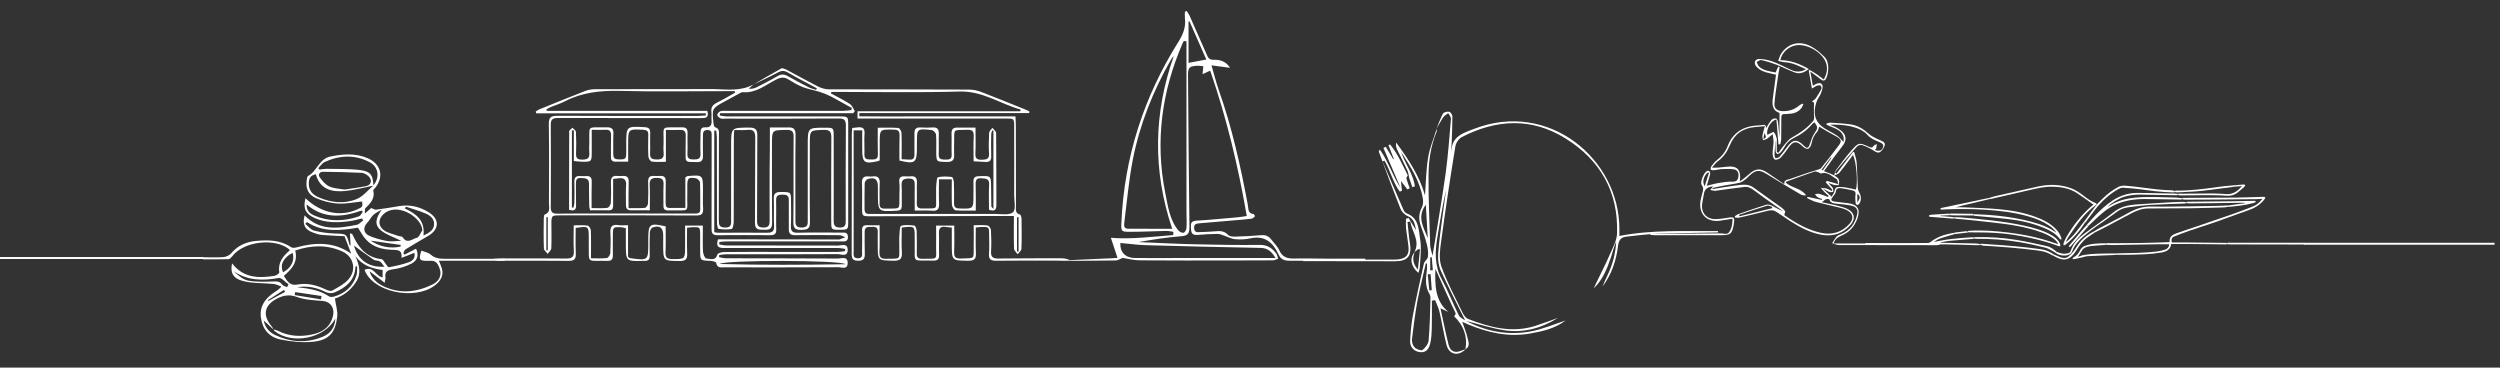 <svg xmlns="http://www.w3.org/2000/svg" xmlns:xlink="http://www.w3.org/1999/xlink" id="Layer_1" x="0px" y="0px" viewBox="0 0 1928.2 283.5" style="enable-background:new 0 0 1928.2 283.5;" xml:space="preserve">
<rect x="0" y="0" width="1928.2" height="283.5" fill="#333333" stroke="none"/>
<style type="text/css">
	.st0{fill:#FFFFFF;}
	.st1{fill:none;stroke:#FFFFFF;stroke-width:1.5;}
</style>
<path class="st0" d="M916.7,48.5V16.7c0.2-0.1,0.4-0.2,0.7-0.3c4.3,9.8,8.7,19.7,13,29.5C925.5,46.8,921.4,47.6,916.7,48.5z   M915.1,175.9c-0.1,1.3-1.2,3.3-2.2,3.6c-1.1,0.3-3.1-0.7-4-1.7c-7-8.5-8.1-19.1-10.2-29.3c-7.9-39.8-2.6-78.2,13.5-115.3  c0.2-0.6,0.6-1.1,1-1.6c0.6,0.1,1.2,0.2,1.9,0.3c0,43.7,0,87.3,0,131C915.1,167.2,915.4,171.6,915.1,175.9z M870.1,176.4  c-3.7,0-3.1-2.9-2.9-5.1c2-15.9,3.4-31.8,6.4-47.5c5.3-27.5,15.6-53.3,29.5-77.7c0.6-1,1.2-2,2.2-2.9  c-15.3,43.6-16.6,87.5-1.2,133.3C891.7,176.4,880.9,176.5,870.1,176.4z M883.3,189.1c29.6,0.8,59.3,1.6,88.9,2.1  c5.5,0.1,8.5,2.7,11.6,7.8c-24.6,0-48,0-71.5,0c-12.3,0-24.7,0.1-37,0c-7.4-0.1-11.6-4.6-11.2-11.6  C870.5,187.9,876.9,188.9,883.3,189.1z M1053,199.5c-9.7,0-19.5,0-29.2,0c-8.7,0-17.3-0.3-26-0.1c-5.2,0.1-8.8-1.3-11.1-6.3  c-1.4-3.1-4.1-5.6-6.2-8.4c-2-2.6-4.3-3.6-7.8-3.3c-6.6,0.6-13.3,0.9-20,1.1c-1.9,0.1-4.4-0.2-5.5-1.3c-2.9-3.2-6.3-3.2-10-2.8  c-3.8,0.4-7.6,0.4-11.5,0.6c-2.1,0.1-4.4,0.5-4.7-2.9c-0.3-3.4,1.8-3.7,4.3-3.9c8.6-0.7,17.3-1.4,25.9-2.2c4.6-0.4,9.3-0.7,13.9-1.3  c1-0.1,2-1,2.7-1.7c0.2-0.2-0.5-1.9-0.9-1.9c-4.7-0.4-3.9-4.4-4.5-7.2c-5.6-30-12.2-59.7-22.4-88.5c-2-5.8-3.5-11.7-5.6-19  c5.1,0.7,9.3,1.2,14.3,1.9c-3.1-5.1-7.9-6.3-12.4-6.2c-3.7,0.1-4.5-1.5-5.6-4.1c-4.3-9.9-8.7-19.8-13.1-29.7  c-0.6-1.3-1.5-2.5-2.3-3.8L913.9,9c0,1.7-0.2,3.5,0,5.2c0.8,6.6-1.3,12.1-4.8,17.7c-26.9,42.7-42,89.3-44.2,139.9  c-0.3,6.6-0.1,7,6.4,7c9.5,0,19-0.5,28.4-0.7c1.8,0,3.5,0.5,5.3,0.7c0,0.8-0.1,1.7-0.1,2.5c-16.4,1.3-32.8,3.4-48.1,2.1  c1.7,5.1,3.3,9.9,5.1,15.5c-3.6,0.2-6.6,0.5-9.5,0.5l-39.3,1.8c15.8,0,31.7-0.1,47.5-0.3c1.6,0,3.2-1.2,5.3-2  c3.8,0.6,8.6,1.9,13.4,1.9c23.7,0.2,47.3,0.1,71,0.1c10.5,0,21,0,31.5-0.1c1.3,0,2.7-0.8,4-1.3c-0.5-1.3-0.7-2.9-1.5-4  c-3.1-4.1-6.8-6.7-12.6-6.6c-16.8,0.2-33.7-0.1-50.5-0.5c-14.4-0.3-28.7-1.1-43.1-1.7c11-1.9,22-3.7,33.1-4.5  c5.2-0.4,6.2-2.4,6.2-7.1c-0.5-38.8-0.8-77.6-1.1-116.5c-0.1-6.6,0.9-7.6,7.6-7.9c1.4,0,2.8,0.2,4.2,0.4c-0.2,2.1-0.3,3.8-0.6,6.1  c2.3-1.1,3.8-1.8,5.9-2.7c12.7,36.7,21.6,73.8,28.2,112.1c-2.8,0.4-4.9,0.8-7.1,1c-10.6,0.9-21.2,2-31.9,2.6c-4.7,0.3-4.1,3-4,6.1  c0.1,3.5,1.1,5.2,5,4.9c5.1-0.5,10.3-0.7,15.5-0.8c1.8,0,3.7,0.9,5.5,1.5c2.7,0.9,5.3,2.4,8.1,2.6c3.8,0.3,7.8,0.2,11.4-0.6  c11.2-2.6,17.7,3,22,12.3c1.8,4,4.5,4.9,8.6,4.9c19.5,0,39.1,0,58.6,0C1053.3,200.6,1053.1,200,1053,199.5z"></path>
<path class="st0" d="M273,189.4c4.3,3.1,9.7,7.2,15.2,10.9c1.3,0.9,3.4,0.5,4.7,1.3c1.3,0.7,2.1,2.3,3.6,4.1  C283.9,206.5,276,200.1,273,189.4z M275.5,205.6c-0.2,2.3,0.1,4.8-0.6,6.9c-2.8,8.6-8.9,13.8-17.4,16.3c-1.2,0.3-2.8,0.4-3.7-0.2  c-7.5-5-16-6.1-24.6-7.1c7.8-1.2,15.1,0.2,22.1,3.8c1.8,0.9,4.6,1.1,6.4,0.4c9-3.8,16.1-9.3,16.5-20.3L275.5,205.6z M258.6,245.7  c-0.2,6.9-3.6,11.4-9.4,13.9c-12.5,5.3-25.1,4.5-37.2-1.3c-4.9-2.3-7.8-6.6-8.6-11.1c2.2,2,4.8,4.4,7.5,6.9  c-0.4-0.7-0.6-1.5-1.1-2.1c-7.7-8.8-6.1-16.8,4.4-22c4.7-2.3,9.1-3,14.7-1c6.2,2.3,13.3,2.6,20,3.1c5.9,0.4,9.3,5.4,8,11.2  c-2,9-8.1,13-16.3,14.7c-9,1.9-17.9,1.4-26.3-2.9c-1-0.5-2.1-0.7-3.2-1c0.2,0.4,0.3,1,0.6,1.2C225.2,266.1,250.5,261.1,258.6,245.7z   M219,223.6c0.3,0.5,0.6,1,0.9,1.5c-4.3,2.3-8.6,4.7-12.9,7c-0.1-0.2-0.3-0.4-0.4-0.6C210.7,228.8,214.8,226.2,219,223.6z   M210.6,217.1c-6.4,0.2-13,0.5-19.3-0.7c-4.1-0.8-7.8-4.2-11.2-7.3c10.9,7.5,22.6,7.5,34.9,5.3c2.1-0.4,5,3.2,7.5,4.9  c-0.4,0.7-0.7,1.5-1.1,2.2c-1.3-0.7-3.1-1-3.8-2C215.7,216.8,213.4,217,210.6,217.1z M225.7,195c1.8,6-1.1,11.7-7.4,15  C215.8,204.3,218.4,198.8,225.7,195z M248,228.3c-0.1,0.9-0.3,1.8-0.4,2.6c-6.8-1.1-13.5-2.2-20.3-3.3c0.1-0.8,0.2-1.6,0.4-2.3  C234.5,226.3,241.2,227.3,248,228.3z M227.7,193.2c12.6-4.2,24.6-4.6,36.4,0.8c8.6,3.9,11.1,14.1,4.7,21.4  c-3.2,3.7-8.1,6.2-12.5,8.7c-1.2,0.7-3.5-0.1-5-0.8c-7.1-3.4-14.4-5.3-22.2-3.8c-5.5,1.1-7.6-2.8-10.2-6.7  C224.7,207.8,230,202.5,227.7,193.2z M270.4,189.6c-0.4-0.4-0.8-0.7-0.9-1c-2.2-8.4-2.2-8.2-11.2-8.5c-5.4-0.2-10.9-0.9-16.2-2.3  c-2.5-0.7-4.5-3.4-6.7-5.2c0.5-0.4,0.9-0.8,1.4-1.3c12.3,8,25.6,6.6,39.3,4.3c2,3.1,3.8,6.7,6.5,9.5c5.6,5.9,13.2,7.5,21,7.6  c3.8,0.1,6.7,0.5,6.1,6.2c3.7-1.5,6.7-2.6,9.9-3.9c0.9,3.7-1.2,6.1-3.9,7.1c-5.1,1.9-10.4,3-15.8,4c-0.7,0.1-1.8-1.9-2.7-3  c-0.9-1.1-1.8-3.1-2.8-3.2c-11.1-1.2-17.4-8.1-21.8-17.5c-0.3-0.6-0.6-1.2-0.9-1.8c-0.1-0.2-0.6-0.2-1.8-0.7  C270.1,183.4,270.3,186.4,270.4,189.6z M275.4,153.4c-9.7,4.1-19.9,3-29.6-1.2c-4.9-2.1-8-5.5-7.6-11.5c0.2-3.7,1.6-5.5,5.4-6.3  c3.2,11.8,12.4,13.9,22.7,12.9c7.3-0.7,14.4-2.7,21.6-4.1C283.7,146.7,280.1,151.4,275.4,153.4z M276.7,166.9  c-11.4,3.9-22.8,4.2-34.1-0.6c-3.4-1.4-6.3-3.7-6.1-8.6c13.3,11.3,27.6,9.9,42.4,4.7c0.3,0.3,0.6,0.7,0.9,1  C278.9,164.6,278.1,166.4,276.7,166.9z M282.5,143.5c-5.5,1.2-11.1,1.8-16.8,2.7c-4-0.7-8.2-0.8-11.7-2.4c-2.9-1.3-5.3-4.2-7.3-6.9  c-1.6-2.2-0.3-4.4,2.5-4.4c9.9,0.1,19.9,0.3,29.8,0.8c1.8,0.1,3.8,1.3,5.2,2.6C287.3,138.7,286.4,142.7,282.5,143.5z M250.5,124.9  c11.7-5.3,23.5-5.8,35,0.4c6.5,3.6,7.5,11.9,2.5,17.6c-0.4-7.8-2.1-10.6-9.9-11.7c-8.6-1.1-17.5-0.8-26.3-1c-1.8,0-3.6,0.4-5.4,0.6  c-0.3-0.4-0.6-0.7-0.9-1.1C247.1,128.1,248.5,125.8,250.5,124.9z M309,188.9l0,1.3c-8.5,1.8-16.3-0.1-23.2-4.6  C293.2,186.7,301.1,187.8,309,188.9z M283.5,171.5c1.7-1.7,2.7-4.2,4.5-5.8c1.9-1.7,4.3-2.7,6.5-4c-4.8,6.6-5.9,11.6-0.8,15.9  c4.2,3.5,9.9,5.2,15.7,8.1c-3.7,0.1-7.4,0.8-10.8,0.2c-4.8-0.9-9.7-2.2-14.1-4.2C280,179.5,280,175,283.5,171.5z M297.5,163.8  c11-7.1,28.2,4.7,28.2,13.9c-1.4,2-2.4,5.3-4.2,5.7c-3.4,0.7-7.3,5.1-10.8-0.3c-0.6-0.9-2.7-0.8-4-1.3c-3.7-1.4-7.9-2.1-10.8-4.4  C290.8,173.4,292.1,167.4,297.5,163.8z M313,159.4c5,1.7,10.2,3.1,15.1,5.2c3.5,1.5,6.9,3.9,6.7,8.4c-0.2,4.7-3.9,6.5-8.2,8.7  c1.4-11.8-5.7-16.8-14.3-20.9C312.6,160.4,312.8,159.9,313,159.4z M338.5,201.1h50.8c0.1-0.5,0.1-1,0.2-1.5c-15.4,0-30.9,0-46.3,0  c-4.1,0-7.7-0.3-11.1-3.3c-1.8-1.6-4.6-2-7.1-3c-2.2,7-1.6,7.9,4.6,7.9c3.1,0,6.2-0.7,8.2,3c3.5,6.1,2.4,12.1-4.6,15.4  c-12.6,6.1-25.6,7.2-38.4,0.7c-4.5-2.3-8.1-5.8-9.8-11.1c3.7,2.8,7.4,5.6,11.7,8.9c0.3-2,0.7-3,0.6-3.8c-0.7-4.7,1.4-6,6-6.6  c4.8-0.6,9.8-2.2,14.1-4.4c4.9-2.5,5.7-7,3.5-11.5c-2.9,1.5-5.9,3-8.9,4.6c-0.3-0.4-0.6-0.7-0.9-1.1c0.6-1,0.8-2.5,1.7-3  c5.7-3.5,11.6-6.9,17.4-10.3c8.8-5.1,9-13,0.4-18.3c-7-4.4-14.7-6.1-23-4.7c-5.9,1-11.7,2-17.6,2.7c-1.2,0.1-2.5-0.8-3.6-1.3  c-1.4,1.2-2.8,2.4-5,4.3c0.2-2.3-0.1-3.6,0.4-4.1c4-3.8,7.6-7.6,6.1-13.8c-0.1-0.5,1-1.2,1.5-1.9c6.9-8.7,4.5-18.3-5.6-22.8  c-9.5-4.1-19-3.4-28.9-1.4c-8.9,1.8-10.4,11.5-17.4,15.1c-0.4,0.2-0.5,1.2-0.7,1.8c-1.5,7,0.5,12.5,7.1,15.3  c5.2,2.2,11.1,3.8,16.7,4.1c6.2,0.4,12.4-1,18.7-1.6c0.5,4,0.4,4.2-3.5,6c-13.4,6.1-28.2,2.9-40.2-8.5c-2,7.9,0,12.2,7.4,15.4  c8.6,3.7,17.6,3.5,26.5,2.3c3.3-0.4,6.6-1.4,9.8-2.1c0.3,0.5,0.5,1,0.8,1.5c-1.7,1.2-3.2,3.1-5,3.4c-14.3,2.9-28.5,4.8-40.2-7.3  c-1.7,7.1,0,10.8,6.3,13.2c2.3,0.9,4.8,1.7,7.2,1.9c5.9,0.5,11.9,0.7,17.3,1c1.8,4.8,3.5,9.2,5.2,13.5c-13-9.2-27.4-9-42.2-4.9  c-1.3,0.4-3.1,0.5-4.1-0.1c-8.3-5.7-17.6-5.7-27-4.9c-7.5,0.7-14.1,3.4-19.2,9.5c-1.4,1.6-3.9,2.8-6.1,3c-5.2,0.4-10.5,0.1-15.8,0.1  c0,0.5,0,1.1,0,1.6c6.6,0,13.2,0.1,19.8-0.1c1,0,2.1-1.4,2.9-2.3c8.6-11.5,33-14.4,44-5.2c0.1,0.1,0.1,0.3,0.2,0.8  c-5.1,4.3-9.2,9.3-8,16.9c0.1,0.7-2.2,2.3-3.5,2.6c-12.4,2-24.2,1.8-32.9-9.6c-1.5,6.9,0.5,11.6,8.3,13.6c7.5,2,15.7,1.5,23.6,2.3  c2.1,0.2,4.2,1.3,6.2,2c-2.2,2.5-4,3.4-5.6,4.5c-6.7,4.6-11.3,10.3-10.3,19.1c1.1,9.3,6.4,15.4,15,17.2c8.2,1.7,16.9,2.6,25.1,1.8  c12.3-1.2,17.4-6.9,18.8-19.3c0.5-4.5-1.1-9.1-1.8-14c6.4-2.1,12-6.2,16.1-12.5c4.5-6.7,2.8-13.3-0.3-20.2c5.5,7.1,12.9,9.7,21,10.6  v5.7c-5.3-0.6-6.9-9.1-13.9-5.8c0.4,1,0.6,1.7,1,2.4c9.2,16.8,42.4,21.2,55.6,7.5c3.5-3.6,4.4-7.7,2.5-12.4  C340,204.6,339.4,203.3,338.5,201.1z"></path>
<path class="st0" d="M421.4,193.1l1.1,0v-25.6l-1.1,0V193.1z M785.6,167.5l-1.2,0V194l1.2,0V167.5z M652,203.8  c-2.8-3.3-93.5-3.4-96.9-0.2C587.4,204.5,619.7,204.3,652,203.8z M593.8,98.3c4.9,0,9.5,0.1,14.1,0c4.2-0.2,5.7,1.2,5.7,5.8  c-0.3,21.7-0.1,43.3-0.1,65c0,3.5-0.3,6.4,4.9,6.4c5-0.1,4.6-2.8,4.6-6.1c0-19.2,0-38.3,0-57.5c0-13.4,0-13.4,13.3-13.4  c6.7,0,6.7,0,6.7,7c0,21.5,0.1,43,0,64.5c0,3.6,0.7,5.5,4.9,5.5c4.2,0,4.4-2.3,4.4-5.5c0-24.3-0.1-48.7,0.1-73  c0-4.4-1.2-5.7-5.7-5.6c-29,0.2-58,0.1-87,0.1c-1.3,0-2.8,0.3-4-0.2c-1.1-0.5-2.5-1.8-2.5-2.7c0-1,1.4-2.4,2.4-2.8  c1.5-0.5,3.3-0.3,5-0.3c30,0,60,0,90,0c2,0,4-0.4,6-0.6l0.4-1.6c-5.4-3-10.8-6.1-16.3-9c-2.8-1.4-5.7-2.6-8.7-3.5  c-4.2-1.3-8.6-2-12.7-3.6c-3.9-1.5-7.5-3.6-11-5.8c-3.4-2.2-6.2-1.8-9.7,0c-8.2,4.1-15.5,10.6-25.7,9.7c-1-0.1-2.2,0.8-3.2,1.3  c-3.5,1.9-7,3.8-10.5,5.7c-10.1,5.5-10.1,5.5-8.9,17c0.1,1.1,0.6,2.8,1.2,3c3.7,1.1,3,3.9,3,6.5c0,21.7,0,43.3-0.1,65  c0,3.6,0.2,5.9,4.9,5.9c5.1,0,4.6-2.9,4.6-6.2c0-19,0-38,0-57c0-14,0-13.8,14-13.9c4.8,0,6.3,1.5,6.2,6.3c-0.2,21.8,0,43.7-0.2,65.5  c0,3.8,1,5.3,5,5.3c4,0,4.7-1.8,4.7-5.2c-0.1-13.3,0-26.7,0-40C593.8,119.8,593.8,109.5,593.8,98.3z M438.9,161.8  c0-20.3,0-40.4,0.1-60.5c0-0.9,1.7-1.8,2.5-2.8c0.9,1.1,2.7,2.1,2.7,3.2c0.3,5.7,0.3,11.3,0.1,17c-0.1,3.2,1,4.3,4.3,4.4  c4.1,0.1,6.5-0.8,5.9-5.5c-0.2-2.1-0.1-4.3,0-6.5c0.4-15.1-2.7-12.6,13.4-12.9c3.8-0.1,5.5,1.2,5.2,5.2c-0.3,5.1,0,10.3-0.1,15.5  c0,2.6,0.8,3.9,3.7,4c5.8,0.2,6.3,0,6.3-5.8c0-1.8,0-3.7,0-5.5c0-14.4,0-14.3,14.3-13.5c3.3,0.2,4.3,1.5,4.2,4.6  c-0.2,5.2,0.1,10.3-0.1,15.5c-0.2,3.9,1.4,4.7,4.9,4.8c4.5,0.2,6.1-1.4,5.5-5.7c-0.2-2-0.1-4,0-6c0.4-15.6-3.3-12.7,14.1-13.1  c3.2-0.1,4.5,1.2,4.4,4.4c-0.2,5.3,0.2,10.7-0.1,16c-0.2,3.8,1.7,4.4,4.8,4.4c3.2,0,5.5-0.4,5.3-4.5c-0.3-5.3,0-10.7,0-16  c0-2.4,0.5-4.5,3.5-4.3c4.5,0.4,5.3-2.1,5-5.8c-0.2-2,0.2-4-0.1-6c-0.5-3.8,1.2-5.7,4.4-7.3c4.7-2.3,9.2-5,13.8-7.6l-0.2-1.2  c-1.9,0-3.9,0-5.8,0c-27.8,0-55.7,0.5-83.5-0.2c-14.6-0.3-28.5,1.2-41.6,8c-3.5,1.8-7.4,3-11.1,4.5c-1.1,0.5-2.1,1.1-3.2,1.7  l0.2,1.2h123.8c1.6,5.4-1.2,5.6-4.6,5.6c-36.8,0-73.6,0-110.5-0.1c-4.4,0-5.7,1.3-5.6,5.7c0.2,21,0.1,42,0,63c0,3.9,1.2,5.2,5.2,5.1  c12.2-0.2,24.3-0.1,36.5-0.1c22.8,0,45.7,0,68.5,0c2.5,0,5.2,0.4,5.1-3.5c-0.1-6.8,0.1-13.7-0.2-20.5c-0.1-1.2-1.9-3-3.2-3.2  c-5.7-1-6.6-0.1-6.6,5.8c0,1.8,0,3.7,0,5.5c-0.5,16.5,3.4,13-14.6,13.5c-2.8,0.1-3.9-1-3.8-3.8c0.1-5.3-0.2-10.7,0.1-16  c0.2-3.9-1.1-5.3-5.1-5.3c-3.9,0-5.8,0.9-5.6,5.3c0.3,6.4,0.1,12.8,0.1,19.7c-5.3,0-9.7-0.1-14.2,0c-3,0.1-4.2-1.1-4.2-4.1  c0.1-5-0.3-10,0.1-15c0.3-4.5-1.5-6.1-5.7-5.6c-1.3,0.2-2.5,0.3-4.3,0.5c0,6.7,0,13.2,0,19.7c0,2.2,0.1,4.5-3.2,4.5  c-4.8-0.1-9.6,0-14.5,0c-0.3-1.2-0.7-2-0.7-2.8c-0.1-5.8-0.3-11.7-0.2-17.5c0.1-4.5-2.9-4.4-6-4.6c-3.5-0.3-4.2,1.5-4.1,4.5  c0.1,5.3,0,10.7,0.1,16C444.5,161.5,443.4,163.2,438.9,161.8z M581.2,65.1c7.1-4.1,14.2-8.4,21.4-12.3c0.9-0.5,2.8,0.4,4.1,1  c8.1,4.3,16.1,8.8,24.2,12.9c2.6,1.3,5.6,2.2,8.5,2.2c36,0.1,72,0,108,0.2c3.2,0,6.6,0.7,9.6,1.9c11,4.2,22,8.7,32.9,13.1  c1.4,0.5,2.7,1.2,4,1.8l-0.1,1.3h-131c0,0.8,0,1.7,0,2.5c13.2,0.2,26.4,0.1,39.5,0.1c13.3,0,26.7,0,40,0h40.9  c0.1,2.6,0.3,4.7,0.3,6.8c0,20.7,0,41.3,0.1,62c0,2.7-0.9,5.8,3.1,6.9c0.7,0.2,1.2,2.3,1.2,3.5c0.1,7.7,0.2,15.3-0.1,23  c-0.1,1.4-1.9,2.7-2.9,4.1c-1-1.4-2.7-2.9-2.8-4.3c-0.3-8.1-0.1-16.3-0.1-25.2c-5.6,0-10.7,0-15.8,0c-31.7,0.1-63.3,0.1-95,0.2  c-6.2,0-6.3-0.1-6.3-6.4c0-6.3,0.2-12.7-0.1-19c-0.2-4.3,1.5-5.8,5.5-5.3c0.8,0.1,1.7,0.1,2.5,0c4.4-0.7,6,1.2,5.7,5.6  c-0.3,5,0,10-0.1,15c-0.1,2.9,0.8,4.3,3.9,4.2c13.4-0.3,11.1,1.7,11.4-10.9c0.1-3.2,0.3-6.4-0.1-9.5c-0.4-3.8,1.3-4.7,4.6-4.5  c1.3,0.1,2.7,0.1,4,0c3.6-0.4,5.2,1.1,5,4.8c-0.2,5.2,0.1,10.3-0.1,15.5c-0.1,3.1,0.7,4.6,4.1,4.5c13.1-0.3,10.5,1.7,10.8-10.3  c0.1-2.5-0.2-5,0.1-7.5c0.2-2.2,0.4-6.1,1.3-6.3c3.5-0.8,7.2-0.6,10.8-0.2c0.7,0.1,1.4,2.7,1.5,4.2c0.2,5.3,0.2,10.7,0.1,16  c0,3,1.2,4,4.2,4.1c10.8,0.3,10.8,0.4,10.8-10.3c0-3.5,0.1-7,0-10.5c-0.1-3,1.1-4,4.1-4.1c9.5-0.4,9.5-0.5,9.5,8.8  c0,4.8,0.1,9.7,0.2,14.5c0,0.4,0.6,0.7,1.6,2v-60.4l-1-0.2c-0.3,1.1-0.7,2.1-0.7,3.2c-0.1,5.5-0.2,11,0,16.5  c0.2,3.6-1.3,4.8-4.6,4.6c-2.8-0.2-5.6-0.3-9-0.5c0-6.7-0.2-13,0.1-19.3c0.1-3.6-0.8-5.1-4.7-5c-11.8,0.3-10.2-1.1-10.4,9.9  c0,3-0.2,6,0,9c0.4,4.6-1.6,6.1-6.1,5.9c-7.6-0.2-7.6,0-7.7-7.7c0-4.5,0.2-9-0.2-13.5c-0.1-1.3-2.1-3.3-3.4-3.4  c-11.3-1.2-11.3-1.1-11.3,10c0,1.3,0,2.7,0,4c0,11.3-1.6,12.5-13.5,9.5c0-6.3-0.1-12.8,0.1-19.3c0.1-3.2-0.9-4.4-4.2-4.5  c-11.1-0.3-11.1-0.5-11.1,10.5c0,4.5,0,8.9,0,13.1c-0.7,0.4-0.9,0.5-1,0.6c-11,2.5-12.5,1.4-12.5-9.5c0-4.6,0-9.2,0-14.2h-6.6  c0,1.7,0,3.3,0,4.9c0,29.5,0,59,0,88.5c0,2.4-0.7,5.3,3.3,5.3c4.1,0,3.1-3.1,3.2-5.4c0.1-5.3,0.1-10.7,0-16c-0.1-3,0.9-4.3,4-4.1  c2.9,0.2,5.9,0,9.5,0c0,7.4,0.2,14.1-0.1,20.9c-0.1,3.6,1.1,5.1,4.8,5c12.5-0.2,10.3,1.1,10.5-10.2c0.1-2.7-0.2-5.3,0.1-8  c0.2-2.5,0.2-6.8,1.3-7.2c3.2-1,6.9-0.6,10.3-0.2c0.7,0.1,1.6,2.6,1.7,4c0.2,5.8,0.2,11.7,0.1,17.5c-0.1,3.1,1.2,4.1,4.1,4.1  c13.3-0.1,10.6,1.1,10.8-10.3c0.1-5,0-9.9,0-15.3H736c0,6.9,0.2,13.6-0.1,20.4c-0.1,3.9,1.1,5.1,5.2,5c11.4-0.5,9.7,1,9.9-10  c0.1-5,0-9.9,0-15.7c3.9,0,7.4-0.3,10.7,0.2c1.1,0.2,2.6,2.3,2.6,3.6c0.3,5.3,0.4,10.7,0.1,16c-0.3,4.2,0.9,6,5.5,5.9  c16-0.2,32-0.2,48-0.2c2.4,0,4.8,0.2,7.2,1.4c-1.2,0.1-2.4,0.4-3.6,0.4c-17.7,0-35.3-0.1-53,0.1c-4.3,0.1-6.1-1.1-5.7-5.6  c0.4-4.6,0.1-9.3,0.1-14c0-6.6,0-6.6-6.6-6.4c-1,0-2,0.2-3.7,0.4c0,6.6-0.2,13.3,0.1,19.8c0.2,4.3-1.1,5.8-5.6,5.8  c-13-0.1-13,0.1-13-12.9v-12.7c-2-0.2-3.4-0.2-4.8-0.5c-4-0.6-5.3,1.2-5.1,5.1c0.2,5.5-0.1,11,0.1,16.5c0.1,3.2-1.1,4.5-4.4,4.4  c-17.3-0.5-14,2.8-14.4-13.9c0-1.3,0-2.7,0-4c0-8.8,0-8.8-10-7.6c0,6.3-0.3,12.7,0.1,19.1c0.3,5.1-1.4,6.6-6.4,6.5  c-12.2-0.3-12.2,0-12.2-12.1c0-3.3-0.1-6.7,0-10c0.2-3.1-1.1-4.2-4.1-4c-2.7,0.2-6-0.8-6,3.7c0,5.7-0.1,11.3,0.1,17  c0.1,3.7-0.9,5.4-5,5.4c-4,0-5.1-1.3-5.1-5.2c0.1-30.8,0.1-61.7,0.1-92.5c0-1.5,0.2-2.9,0.3-4.7c1.7-0.2,3.2-0.4,4.6-0.5  c3.4-0.3,5.2,0.8,4.9,4.8c-0.4,5.3,0.1,10.7-0.1,16c-0.2,4.1,2.4,4,5.2,4c2.8,0,5.3,0.2,5.2-3.9c-0.2-6.6-0.1-13.3-0.1-20.6  c5.7,0,10.8-0.2,15.9,0.2c0.9,0.1,2.4,2.5,2.4,3.8c0.3,6.6,0.1,13.2,0.1,20.3c2.4,0.1,4.2,0.2,5.9,0.3c3.1,0.3,4.1-1.3,4-4.2  c-0.1-5.3,0.1-10.7,0-16c-0.1-3.4,1.3-4.8,4.7-4.6c3.2,0.2,6.3,0.2,9.5,0c3.5-0.2,4.7,1.5,4.6,4.8c-0.2,5.3,0.1,10.7-0.1,16  c-0.1,4.1,2.5,3.9,5.3,4c2.8,0,4.9-0.2,4.7-3.9c-0.2-5.3,0.1-10.7-0.1-16c-0.1-3.4,1.1-4.9,4.6-4.8c4.5,0.1,8.9,0,13.9,0  c0,7.2,0.2,13.7-0.1,20.1c-0.2,4,1.6,4.8,5,4.7c3.4-0.1,5.8-0.4,5.5-4.8c-0.3-5.3-0.2-10.7,0.1-16c0.1-1.3,1.6-2.5,2.5-3.8  c1,1.3,2.9,2.7,2.9,4c0.2,18.5,0.1,37,0.2,55.5c0,4-1.5,5-5.7,3.7c0-6.4-0.3-12.9,0.1-19.3c0.3-5-2.7-4.7-6-5  c-3.7-0.3-4.5,1.5-4.4,4.8c0.2,6.5,0.1,12.9,0.1,20.1c-5.5,0-10.6,0.2-15.7-0.2c-1-0.1-2.6-2.7-2.7-4.1c-0.3-6.5-0.1-12.9-0.1-19.8  h-9.9c0,6.3-0.2,12.6,0.1,18.8c0.1,4-1.1,5.8-5.4,5.4c-4.1-0.3-8.3-0.1-13.4-0.1c0-6.7-0.1-13,0-19.2c0.1-3.4-0.3-5.6-4.7-5.5  c-4.1,0.1-5.7,1.2-5.4,5.5c0.3,5.1,0,10.3,0.1,15.5c0.1,2.8-1.1,3.7-3.8,3.8c-14.6,0.8-14.6,0.9-14.6-13.5c0-1.7,0-3.3,0-5  c0-5.8-2.5-7.7-8-5.8c-1,0.3-2.2,2.1-2.2,3.2c-0.2,6.7-0.1,13.3-0.1,20c0,4.2,3,3.6,5.7,3.6c31.7,0,63.3,0,95,0  c4.8,0,11,1.2,13.8-1.3c2.4-2.2,0.9-8.8,0.9-13.4c0.1-17.5,0-35,0-52.5c0-6.4,0-6.4-6.6-6.4c-36.2,0-72.3,0-108.5,0  c-1.8,0-3.6,0-5.7,0v-5.6h125.5l0.3-1.3c-15.7-4.4-29.3-14.4-47-13.9c-31.3,0.9-62.7,0.3-94,0.3c-1.6,0-3.3,0-4.9,0l-0.5,1.1  c4.9,2.7,10,5.1,14.7,8.2c1.7,1.1,2.6,3.6,3.8,5.5l-1.2,1.6H555.3l-0.2,1.8c1.9,0.2,3.7,0.7,5.6,0.7c28.8,0,57.7,0,86.5,0  c7,0,7,0,7,6.8c0,24.7,0,49.3,0,74c0,6.6,0,6.6-6.7,6.6c-6.4,0-6.4,0-6.4-6.9c0-21.3-0.1-42.7,0.1-64c0-4.4-0.9-6.2-5.7-6.1  c-10.9,0.3-10.9,0-10.9,10.7c0,20.2-0.2,40.3,0.1,60.5c0.1,5.3-2.2,5.8-6.5,5.9c-4.6,0.1-6.4-1-6.3-6.1c0.3-21.8,0-43.7,0.2-65.5  c0.1-4.5-1.4-5.6-5.7-5.5c-11,0.2-11,0-11,11.1c0,20.2-0.1,40.3,0.1,60.5c0.1,4.8-2,5.6-6,5.4c-3.7-0.2-7.3,0.7-7.2-5.3  c0.2-21.8,0-43.7,0.2-65.5c0-4.7-1.2-6.8-6.1-6.2c-3.1,0.3-6.3,0.1-10.1,0.1c-0.1,2.1-0.3,3.8-0.3,5.6c0,21.7,0,43.3-0.1,65  c0,2-0.7,5.5-1.5,5.7c-3.3,0.6-6.9,0.4-10.3-0.1c-0.6-0.1-1.1-3.2-1.1-4.9c-0.1-21.8,0-43.7-0.1-65.5c0-1.8-0.3-3.6-0.5-5.4  l-1.5,0.1v78.2c0.6,0.1,1.5,0.5,2.5,0.5c12.8,0,25.7-0.1,38.5,0c3.9,0,5.3-1.3,5.1-5.2c-0.3-7,0.1-14-0.2-21c-0.2-4,1.4-5.2,5.2-5.2  c8.1,0,8.1-0.2,8.1,7.7c0,6.2,0.2,12.3-0.1,18.5c-0.2,4.3,1.5,5.3,5.5,5.2c11.2-0.3,22.3-0.1,33.5-0.1c2.2,0,4.9-0.5,5,3.2  c0.1,3.9-2.5,3.6-5.1,3.6c-29.5,0-59,0-88.5,0c-1.8,0-3.7,0.2-5.5,0.4l-0.2,1.9c1.8,0.3,3.7,0.8,5.5,0.8c28.7,0,57.3,0,86,0.1  c2.8,0,7.7-2.2,7.6,3.4c-0.1,5.7-5,3.2-7.7,3.2c-28.7,0.2-57.3,0.1-86,0.1c-1.8,0-3.6,0.4-5.4,0.6l-0.1,1.7c1.9,0.3,3.8,0.8,5.7,0.8  c28.7,0.1,57.3,0,86,0.2c2.7,0,7.6-2.1,7.5,3.6c-0.2,5.3-4.8,3-7.4,3.1c-29.3,0.2-58.7,0.1-88,0.1c-2.6,0-5.4,0.6-6-3.5  c-0.1-0.7-3-1.5-4.6-1.5c-7.8-0.3-7.8-0.2-7.8-8.1c0-3.8,0-7.7,0-11.5c0-6.6,0-6.6-6.8-6.3c-0.8,0-1.6,0.2-3.3,0.4  c0,6.6-0.2,13.2,0.1,19.8c0.2,4.3-1.1,5.8-5.6,5.8c-12.9-0.1-12.9,0.1-12.9-12.9c0-2.3,0-4.7,0-7c0-5.9-2.8-7.9-8.3-5.9  c-1,0.4-1.9,2.5-2,3.8c-0.2,6-0.2,12-0.1,18c0.1,2.8-1.1,4-3.8,3.9c-0.3,0-0.7,0-1,0c-13.6,0.4-13.6,0.4-13.6-13.1V176  c-1.3-0.3-2.3-0.6-3.2-0.7c-6.7-0.3-6.8-0.3-6.8,6.3c0,5.2-0.1,10.3,0,15.5c0,2.9-1.2,4.2-4.2,4.1c-16.6-0.4-14.1,2.8-14.4-13.6  c0-1.5,0-3,0-4.5c0-8.7-0.2-8.8-10.1-7.3c0,6.4-0.2,13.1,0.1,19.6c0.2,4.3-1.1,5.9-5.6,5.8c-18-0.2-36-0.1-54-0.1  c-1.2,0-2.4-0.2-3.6-1.5c2.4-0.1,4.8-0.3,7.2-0.3c16.2,0,32.3-0.1,48.5,0.1c4.5,0.1,6.3-1.3,6-6c-0.4-6.3-0.1-12.6-0.1-19.6  c3.9,0,7.4-0.3,10.7,0.2c1,0.1,2.5,2.4,2.5,3.7c0.3,7,0.1,13.9,0.1,21.5c4.3,0,8.3,0.3,12.2-0.2c1.1-0.1,2.6-2.4,2.7-3.7  c0.3-5.1,0.4-10.3,0.1-15.5c-0.3-4.6,0.9-7,6-6.2c2.2,0.4,4.6,0.1,7.6,0.1v24.4c0.9,0.6,1.2,0.9,1.5,1C500,201,500,201,500,187.3  c0-1.2,0-2.3,0-3.5c0-11.1,1.3-12,13.4-9.2c0,6.6,0.2,13.4-0.1,20.2c-0.1,3.7,1.1,4.9,4.8,5c10.3,0.1,10.3,0.3,10.3-10.2  c0-5.1,0-10.2,0-15.6h13.7c0,6.8-0.2,13.4,0.1,20c0.1,1.9,1.5,5.3,2.4,5.3c3,0.2,7.1,2.4,8.7-3c0.3-1,3.2-1.9,4.9-1.9  c14-0.2,28-0.1,42-0.1c15.3,0,30.7,0,46,0c1.9,0,3.7-0.4,5.6-0.6c0-0.6,0.1-1.1,0.1-1.7c-1.9-0.3-3.7-0.7-5.6-0.7  c-29.3,0-58.7-0.1-88,0c-4.5,0-6.2-1.5-4.5-6.7c4.4,0,9,0,13.6,0c26.2,0,52.3,0.1,78.5,0.1c0.5,0,1,0.1,1.5,0c1.5-0.5,3-1.2,4.6-1.7  c-1.5-0.6-3.1-1.6-4.6-1.6c-11.3-0.1-22.7-0.2-34,0c-3.7,0.1-5.1-1.3-5-4.9c0.1-7.3-0.1-14.7,0-22c0.1-3.7-1.7-4.4-4.9-4.4  c-3.2,0-5,0.7-4.9,4.4c0.2,7.5-0.1,15,0.1,22.5c0.1,3.2-1.1,4.4-4.4,4.4c-13.7-0.1-27.3-0.1-41,0c-4.1,0.1-4.5-2-4.5-5.3  c0.1-22.7,0.1-45.3,0.1-68c0-1.3,0-2.7,0-4c0.1-2.3-0.4-3.8-3.3-3.8c-2.7,0-3.4,1.3-3.4,3.7c0,5.3-0.2,10.7,0,16  c0.1,3.6-1.2,5.3-4.9,5c-1.7-0.1-3.3-0.1-5-0.1c-2.5,0-3.6-1.1-3.5-3.6c0.1-5.5-0.1-11,0.1-16.5c0.1-3.5-1.2-4.8-4.7-4.6  c-3.3,0.2-6.6,0-10.6,0v24.6c-4.1,0-7.5,0.3-10.9-0.2c-1.1-0.2-2.5-2.4-2.6-3.7c-0.3-5.7-0.2-11.3-0.1-17c0.1-2.8-1.1-3.6-3.8-3.8  c-11.7-0.6-11.7-0.6-11.7,10.9c0,4.3,0,8.6,0,13.7c-3.3,0-6.4-0.1-9.5,0c-2.8,0.1-3.9-1.1-3.8-3.9c0.1-5.3-0.1-10.7,0.1-16  c0.1-3.3-0.9-5-4.5-4.7c-3.1,0.2-6.3,0-10.4,0c0,5.8,0,11.2,0,16.6c0,8.2,0,8.2-8.1,8c-1.6,0-3.2-0.3-5.7-0.5v-23.7l-1.5,0v59.5  l1.2,0.2c0.2-1.3,0.7-2.5,0.7-3.8c0.1-5.3,0.2-10.7,0-16c-0.1-3.5,1.2-4.9,4.6-4.6c1.5,0.1,3,0.1,4.5,0c3.2-0.2,4.4,1.2,4.3,4.4  c-0.2,6.5-0.1,13-0.1,20.3c4.4,0,8.3,0.3,12.2-0.2c1-0.1,2.5-2.4,2.6-3.7c0.3-5.3,0.3-10.7,0.1-16c-0.1-3.6,1.2-5.3,5-4.9  c1.3,0.2,2.7,0.1,4,0c3.4-0.3,4.8,1.1,4.7,4.6c-0.2,6.5-0.1,13-0.1,20.2c4.5,0,8.6,0.2,12.7-0.2c0.9-0.1,2.3-2.2,2.3-3.4  c0.3-5.5,0.3-11,0.1-16.5c-0.1-3.4,1-5,4.6-4.7c1.5,0.1,3,0.1,4.5,0c3.6-0.3,4.6,1.4,4.5,4.7c-0.2,5.5,0,11-0.1,16.5  c0,2.6,0.9,3.6,3.5,3.5c3.6-0.1,7.3,0,11.7,0v-23.6c1.1-0.6,1.3-0.9,1.6-1c12-1,12-1,12,11c0,4.7-0.2,9.3,0.1,14  c0.2,4.1-1.1,5.4-5.3,5.4c-34.8-0.2-69.7-0.1-104.5-0.1c-7.2,0-7.2,0-7.2,7c0,6.2,0.2,12.3-0.1,18.5c-0.1,1.4-1.8,2.8-2.8,4.2  c-1-1.4-2.9-2.7-2.9-4.1c-0.3-7.7-0.2-15.3-0.1-23c0-1.1,0.2-3,0.7-3.2c4.7-1.7,3.3-5.6,3.3-8.8c0.1-20.3,0.2-40.7-0.1-61  c-0.1-5.1,1.5-6.4,6.5-6.4c36.2,0.2,72.3,0.1,108.5,0.1c2,0,4.1-0.3,6.1-0.4l0-1.6H413.6l-0.4-1.4c1-0.6,1.9-1.3,2.9-1.7  c11.9-4.8,23.7-9.7,35.7-14.3c2.4-0.9,5.2-1.2,7.8-1.2c30.3-0.1,60.7,0,91-0.1C560.9,69,571.5,70.5,581.2,65.1  c-1.3,1.1-2.5,2.2-3.7,3.3c2.4,0.3,4.4-0.2,6.1-1.1c5.3-2.7,10.7-5.4,15.9-8.5c3-1.8,5.4-1.6,8.3,0c5.2,3,10.5,5.8,15.9,8.5  c1.8,0.9,3.8,1.4,5.8,2c0.2-0.4,0.3-0.8,0.5-1.2c-7.4-4-14.9-7.8-22.2-12.1c-3-1.8-5.3-1.6-8.3,0.1  C593.5,59.4,587.3,62.2,581.2,65.1z"></path>
<path class="st0" d="M1103.1,208.5c0.7,0,1.3,0,2-0.1l-0.8-10l-1.2,0.1V208.5z M1103.4,211.4l-2.2,0.2c0.4,4.1,0.8,8.3,1.2,12.4  l1.9-0.2L1103.4,211.4z M1099.7,157.9c-7.2,9.7-1.5,17.7,1.5,25.8C1100.7,175.4,1100.3,167,1099.7,157.9z M1100.6,203.2l-0.9,0  c-2.1,9.5-4.6,19-6.4,28.5c-1.8,10-3.1,20-4.3,30.1c-0.2,2,0.7,4.8,2.1,6.2c1.4,1.4,5.1,2.7,6.1,1.9c2.2-1.8,4.5-4.8,4.7-7.5  c0.9-10.9,1.1-21.9,1.4-32.9c0-0.9-0.3-2-0.8-2.8c-3.3-5.5-2.9-11.5-2.1-17.5C1100.8,207.2,1100.6,205.2,1100.6,203.2z   M1325.2,179.3c-15.6,0.3-31.2,0.5-46.8,1c-7.9,0.3-15.9,1.3-23.8,2.2c-4,0.4-6,2.2-6.6,6.9c-1.4,11.4-4.9,22.3-12.1,31.7  c1.2-2.7,2.3-5.4,3.6-8.1c4.1-8.4,6.6-17.2,7-26.6c-1.7,3.9-2.7,8.1-4,12.1c-3,8.7-6.3,17.3-13.3,23.9c0.5-1,0.9-2,1.4-3  c3.7-7.8,7.7-15.4,11.1-23.3c2.3-5.2,5.3-10.6,5.5-16c1.1-32.1-12.9-56.7-39.9-73.4c-26.1-16.2-53.1-14.7-79.8-1  c-2.3,1.2-4.6,4.5-5,7.2c-4,24.5-7.7,49-11,73.5c-0.9,6.3-1.8,13.4,0.2,19.1c4.4,12.3,10.7,24,16.4,35.8c0.9,1.8,2.4,4,4.2,4.7  c16.8,6.5,33.9,11.1,52,5.3c5.8-1.9,11.5-4,17.3-6.1c-12.7,8-26.7,11.8-41.6,9.5c-10.1-1.6-19.9-4.8-29.8-7.3  c-6.3-12.7-12.9-25.4-18.8-38.3c-1.8-3.9-2.5-8.7-2.2-13c0.7-10.1,2.2-20.1,3.5-30.2c0.8-6.6,1.8-13.1,2.7-19.6  c-2.8,12-4.7,24.1-6.7,36.2c-1.9,11.3-2.5,22.2,3.3,32.9c4.9,9,8.6,18.7,13.2,27.9c0.9,1.7,3.3,2.7,5.1,4  c15.9,8.4,32.8,11.6,50.4,8.3c9.1-1.7,17.9-5.5,26.8-8.4c-8.1,6.2-17.8,8.4-27.6,10.1c-16.8,2.9-32.7-0.8-48.1-7.3  c-1.2-0.5-2.3-1-4-1.8c1.6,4.7,3.3,8.6,4.2,12.8c0.7,2.8,2,6.3-1.7,8.4c1.7-10.1-1.5-18.4-8.7-25.4c0.4-0.8,1.3-1.8,1.1-2.4  c-0.9-2.3-2.2-4.5-3.2-6.7c-4.1-9.2-8.2-18.3-12.4-27.5c-0.3,12.2-0.6,24.4,10,33.2c-1.8-0.8-3.6-1.7-6.1-2.8  c2.2,9.8,4,19.1,6.3,28.2c1.3,5,4.7,6.5,9.5,4.6c1.2-0.5,2.4-0.9,3.6-1.3c-5.5,5.8-12.8,4.3-14.7-3.2c-2.2-8.5-3.5-17.2-5.5-25.8  c-0.7-3-2.2-5.8-3.3-8.8l-2.5,0.4c0,7.4,0.1,14.8-0.1,22.2c-0.1,3.6-0.4,7.3-1.2,10.9c-1,3.9-3,7.2-7.9,6.6  c-4.4-0.5-7.7-3.7-7.6-8.4c0.3-6.8,0.9-13.6,2.2-20.3c2.5-13.2,5.4-26.3,8.4-39.5c0.4-1.9,2.8-3.4,3.1-5.2c0.4-3,0.1-6.3-0.7-9.3  c-1.2-4.8-2.8-9.6-4.6-14.2c-1.9-5.1-1.9-9.9,0.7-14.9c1-1.9,1.1-4.5,0.7-6.7c-2.2-13.5-9.6-24.6-16.7-35.9  c2.9,9.1,9.3,16.8,10.6,26.5l-2,0.7l-2.4-7.2c-0.4-1.8-0.6-3.8-1.3-5.5c-2.6-5.6-5.4-11-8.1-16.5c-0.7-1.5-1-3.3-0.7-5.3  c9.3,12.6,17.9,25.5,22.3,40.8c0.7-9.8,0.8-19.6,2.4-29.2c1.2-7.6,4.4-14.8,6.6-22.2c0,0.8,0.2,1.7-0.1,2.4  c-4.6,11.1-6.2,22.9-6.2,34.6c-0.1,17.7,0.8,35.5,1.3,53.2c0.1,2.2,1,4.4,1.8,7.8c3.6-22.2,7.2-42.8,10.1-63.5  c1.9-14,2.9-28.1,4.1-42.1c0.1-1.4-1.3-3-2.1-4.4c-1.3,1-2.9,1.8-3.8,3.1c-2,2.9-3.5,6-5.3,9c1.6-3.9,3-8,5-11.7  c0.6-1.1,3.2-1.8,4.8-1.5c1.1,0.2,2.5,2.3,2.5,3.5c0,6.6-0.3,13.3-0.5,19.9c-0.1,2.5-0.5,4.9-0.2,7.7c-0.2-12.2,9.3-14.8,17.7-18  c57.4-22.1,111.8,23.4,111.8,77.2c0,1.8,0,3.6,0,5.5c25.5-5,50.8-3.5,76.1-3.8V179.3z"></path>
<path class="st0" d="M1085.8,135.3c-0.4,0.8-1.3,1.7-1.1,2.3c0.7,2.6,1.7,5.1,2.6,7.6l-1.8,0.9c-1.6-2.1-3.2-4.2-5-6.5  c0.3,2.7,0.6,5.1,0.8,7.5l-1.7,0.7c-5.3-7.2-7.3-16.3-11.8-23.9l-1.5,0.6c5.4,12.5,10.8,25.1,16.3,37.6c0.4,1,1.4,2.1,2.4,2.5  c9.7,3.7,9.1,12.9,10.4,20.5c1.1,6.8,0,14-0.3,21c-0.1,1.4-0.7,2.8-1.1,4.4c-5.9-4.9-7-11.4-2.9-16.1c-1.7,4.5-1.7,8.8,2.5,13.5  l1.6-15.6l-1.4-0.1l-2.9,2.3c4.7-8.9-2.1-15.8-3.1-23.6l-2.2,0.3c0.6,5.4,0.9,10.8,1.8,16.1c1.7,10.1-1.5,14.2-11.5,14.2  c-23.6,0-47.2-0.1-70.8-0.1v-1c22.5-0.1,45-0.1,67.4-0.2c1.8,0,3.7,0.1,5.5-0.1c6.7-0.7,9.1-3.7,8.3-10.4c-0.5-4.6-1.4-9.2-1.9-13.8  c-0.2-2.4,0-4.8,0-7.1l2-0.7l5.8,9.5c-1-4.4-1.3-8.7-6.4-10.9c-2.4-1-4.8-3.5-5.7-5.9c-5.8-14.5-11.2-29.1-16.6-43.7  c-0.2-0.4,0.1-0.9,0.8-1.7c6.5,9.2,9.7,20,15.9,29.4c-4.4-10.2-8.8-20.5-13.2-30.7l1.8-0.9c1.9,3.2,3.9,6.4,5.8,9.6l0.5-0.1  c-1.4-3.6-2.8-7.1-4.2-10.7l1.2-0.6C1078,118.4,1081.6,127.1,1085.8,135.3z"></path>
<path class="st0" d="M1215.1,236.9c4.7-4.9,9.4-9.8,14.1-14.6C1224.5,227.1,1219.8,232,1215.1,236.9z"></path>
<path class="st0" d="M1361,102.1c-0.3,1.6-0.6,3.2-1,5.1C1364,105.9,1360.6,103.7,1361,102.1z M1405,130.9l0.8,0.6  c2.2-3.2,4.5-6.5,6.7-9.7l-0.4-0.3C1409.7,124.6,1407.3,127.7,1405,130.9z M1432.5,156.2c2.5-3.5,2.4-5,0-6.7V156.2z M1318.1,133.3  l-0.9-0.3c-3.3,2.9-4.5,7.5-2.4,10.6L1318.1,133.3z M1366.8,160.6l0.1-1c-1.3-0.4-2.8-1.3-3.8-1c-7.3,2.2-14.6,4.7-21.8,7.1l0.3,1.1  C1349.9,164.8,1358.4,162.7,1366.8,160.6z M1369.4,108.4l-0.1,0c-0.2,3.7-0.5,7.3-0.7,11c0,0.9,0.5,1.8,0.8,2.7c1-0.3,2.3-0.4,2.9-1  c2.2-2.5,4.3-5.3,6.3-8c4.2-5.7,7.4-6,12.4-1c2.8,2.8,3.7,2.5,5-1.3c1-2.9,1.9-5.9,3.6-8.3c2.4-3.5,2.7-4.4-0.2-8.2  c-0.5,0.4-1.1,0.8-1.6,1.3c-4,4.7-8.7,8.2-14.2,10.8c-3.3,1.6-5.7,4-7.4,7.2c-0.8,1.5-1.8,2.9-3,4.1c-0.6,0.6-1.9,1.2-2.5,1  c-0.6-0.2-1.2-1.6-1.2-2.4C1369.3,113.6,1369.4,111,1369.4,108.4z M1370.4,117.3l1.4,0.5c1.2-1.7,2.3-3.6,3.7-5.2  c2-2.3,3.9-5.1,6.5-6.5c6-3.3,11.4-7,15.9-12.2c1-1.1,1.4-1.9,1.3-3.5c-0.3-3.6-0.1-7.3-0.1-11.2l-1.6-1c1.2-0.9,2.3-1.4,2.9-2.3  c1.6-2.3,3.1-4.8,4.4-7.3c0.3-0.6-0.1-2.2-0.7-2.6c-0.6-0.4-1.9-0.2-2.8,0.1c-1.2,0.5-2.3,1.3-3.8,2.2c-0.9-4.9-1.7-9.2-2.4-13.6  l0.6-0.8c1.8,1.1,3.6,2,5.3,3.2c1.9,1.3,3.6,2.7,5.7,4.2c2.1-3.9,2.9-7.5,2.1-11.3c-1.8-8.6-14-16.4-23.4-15.1  c-5.9,0.9-11.3,5.8-12.2,11.5c7.8,0.1,14.7,2.6,22,6.9c-3.7,2.6-7,4-10.6,2.7c-5-1.8-9.7-4.3-14.7-6.2c-3.7-1.4-7.5-2.6-11.4-3.5  c-1-0.2-2.4,1-3.6,1.5c0.6,1.2,0.9,2.6,1.8,3.5c3.6,3.3,8.3,3.7,12.8,4.6c0.7-1.6,1.3-3,2-4.5l1.1,0.3c-0.5,3-1.1,5.9-1.5,8.9  c-0.9,6.4-2,12.8-2.5,19.3c-0.3,3.7,2.1,5.6,5.9,5.8c4.8,0.2,9.1-0.9,12.9-4.1c0.8-0.7,1.8-1.2,2.8-1.7l0.7,0.6  c-0.5,0.9-0.8,1.8-1.4,2.7c-2.8,3.8-6.8,4.6-11.2,4.7c-4.5,0.1-4.4,0.1-4.4,4.7c0,4.9,0,9.8-0.1,14.8c0,1.3-0.5,2.7-0.7,4l-1.4-0.1  c-0.5-6.4-1.1-12.7-1.6-19.1c-4.2,0.8-7.8,7-7.1,11.7c0.4-0.2,0.7-0.3,1.1-0.4c1.4-0.6,3.6-2,4-1.6c1.1,1.1,1.7,3,2.2,4.6  c0.3,0.9,0.1,2,0.1,3C1370.4,112.2,1370.4,114.7,1370.4,117.3z M1376.2,165.9c10.7,7.5,19,11.5,27.5,13.5c8.9,2.1,16.5,0.1,22.7-6.7  c3.6-4,2.9-8.1-1.9-10.6c-1.7-0.9-3.5-1.4-5.4-1.9c-6.1-1.5-12.3-2.8-18.4-4.4c-2.4-0.6-4.6-2-6.9-3l0.3-1c3.7,0.8,7.3,1.6,11,2.4  l0.2-0.8c-1.1-0.4-2.4-0.6-3.3-1.2c-0.9-0.6-1.5-1.6-2.2-2.4c1.1-0.1,2.2-0.6,3.2-0.3c2.4,0.6,4.6,1.6,6.9,2.4l0.5-0.8  c-1.1-1-2.3-1.9-3.3-3c-1-1-1.8-2.1-2.7-3.2c1.4,0.2,2.9,0.1,4.3,0.5c1.4,0.4,2.7,1.2,4,1.9l0.6-0.9c-1.7-1.9-3.4-3.8-5.1-5.7  l0.7-1.2c2.7,0.8,5.5,1.5,9,2.5c-0.6-1.7-0.6-3.5-1.4-3.9c-3.8-2-6.9-6-12-4.3c-0.4,0.1-1-0.5-1.5-0.7c-1.2-0.3-2.5-1.1-3.5-0.8  c-7.4,2.5-14.6,5.2-22,7.9c-0.1,0-0.1,0.2-0.2,0.6c4.5,4.3,11.8,4.2,15.7,9.8c-1.5,0.2-3,0.1-4.1-0.6c-8.7-5.1-17.4-10.2-26-15.6  c-5.7-3.6-8.7-3.6-13.6,1.1c-0.9,0.8-1.7,1.8-2.6,2.5c-1.5,1.1-3.1,2.4-4.8,2.9c-4.2,1-8.5,1.5-12.7,2.3c-2.8,0.5-5.6,1.2-8.4,1.8  l0.2,0.8c5.8-0.9,11.6-2,17.5-2.7c4.8-0.6,9.7-1.7,14.2,1.7c6.9,5.1,14,10,21,15c1.2,0.9,2.3,1.9,3.2,3.1  C1377,163.5,1376.4,164.5,1376.2,165.9z M1403.1,97.7c-0.4,1.1-0.7,3.1-1.7,4.2c-2.5,2.6-3.6,5.6-4.3,9.1c-0.3,1.5-1.5,3.5-2.7,3.8  c-1.1,0.3-3.1-0.9-4.2-2c-4.5-4.3-7.1-4.1-10.7,1c-1.9,2.7-3.8,5.4-6.1,7.8c-1,1-3.3,1.9-4.4,1.5c-1.1-0.5-1.8-2.8-1.8-4.3  c-0.1-3,0.6-6,0.7-9c0.1-1.8-0.4-3.7-0.7-6.3c-2,1.6-3.1,2.7-4.3,3.5c-0.9,0.6-2.1,0.8-3.1,1.1c-0.2-1.1-0.7-2.3-0.5-3.4  c0.4-2.3,1.1-4.6,1.9-7.4c-2.9,0.3-5.3,0.5-7.6,0.7c-9.4,0.8-15.9,5.4-19.5,14.2c-2,4.9-4.9,9.1-9.3,12.3c-1.7,1.2-2.9,3.2-4.4,4.8  c3.8,0.2,7.1-0.2,10.3-0.6c9.3-1.2,12.3,1.8,11.2,11.2c2.5-1.7,4.8-3.6,7.1-5.6c5.1-4.5,8.8-4.8,14.3-1c4.2,2.9,8.4,5.8,12.9,8.8  c-0.4-3.5,2.2-3.3,4.2-4c4.3-1.5,8.7-3,13-4.5c3-1,6.1-1.9,9.1-2.9c0.7-0.2,1.6-0.5,2-1c4.6-5.7,9.1-11.4,13.5-17.3  c2.7-3.5,2.3-4.8-1.6-7.1C1411.7,102.8,1407.1,100.1,1403.1,97.7z M1414.8,135.3c1.2,1,2.7,1.7,3.3,2.9c0.6,1.2,0.4,3,0.1,4.4  c-0.1,0.3-2.2,0.3-3.4,0.1c-1.5-0.3-3-1-4.4-1.6c1,1.6,2.3,2.6,3.2,3.9c0.5,0.7,0.3,2,0.3,3c-0.9,0.1-2,0.4-2.7,0.1  c-1.7-0.6-3.2-1.6-5.5-2.8c2.6,2.4,4.6,4.2,7,6.4c0.8-1.5,2-3,2.3-4.7c0.4-2,1.4-2.8,3.2-2.8c1.8,0,3.6,0.1,5.4,0.4  c2.6,0.4,5.2,1.1,7.8,1.6c1.7-5,0.4-21.5-2.2-26.7c-0.7,1-1.4,1.8-2,2.7c-2.9,3.7-5.6,7.6-8.6,11.2  C1417.7,134.3,1416.1,134.6,1414.8,135.3c0.3-1.2,0.2-2.7,0.9-3.6c4-5.3,7.9-10.7,12.2-15.6c5.7-6.4,5.9-6.3,13.8-2.8  c1.2,0.5,2.3,1,3.3-0.7c0.4-0.7,1.7-1,2.6-1.5c-0.2,1.2-0.3,2.4-0.6,3.6c-0.1,0.3-0.6,0.6-1,0.9c3.1,1.4,5.5,0.6,6.3-1.9  c0.7-2.3-0.3-3.1-3.4-4.4c-3-1.2-6.3-2.7-8.3-5c-6.2-7-18.8-8.5-29.3-8.1c1.7,0.7,3.3,1.2,4.6,1.9c1.5,0.8,3,1.7,4.3,2.8  c3.8,3.3,4.2,7.1,1.4,11c-2.2,3.1-4.6,6.1-6.9,9.1c-2.6,3.5-5.1,7.1-7.9,11C1409.9,133.1,1412.3,134.2,1414.8,135.3z M1414.2,187.8  h81.6l0.1,1c-0.7,0.1-1.4,0.3-2,0.3c-25.2,0-50.4,0-75.6-0.1c-1.7,0-3.4-0.9-5.2-1.4c1.1-1.7,2.1-3.6,3.4-5.1c0.9-1,2.4-1.5,3.7-2  c6.8-2.9,10.7-8.2,12.2-15.3c0.7-3.2-0.5-5.6-3.8-6.4c-3.7-0.9-7.5-1.2-11.3-1.6c-2.6-0.3-5.3-0.2-6.4-3.4c-0.1-0.3-1.8-0.5-2.6-0.1  c-1.2,0.5-2.1,1.5-3.1,2.3c3.9,0.8,8.3,1.7,12.7,2.8c2.6,0.7,5.3,1.4,7.6,2.7c5,2.8,5.7,7.4,1.9,11.8c-5.8,6.7-13.1,9.2-21.8,7.9  c-9.3-1.5-17.4-5.9-25.2-10.9c-3.4-2.2-6.7-4.4-10-6.7c-2.3-1.6-4.4-1.7-7.1-1c-7.1,1.9-14.4,3.5-21.6,5.2c-1.1,0.3-2.4,0-3.5,0  l-0.2-1c0.9-0.6,1.8-1.4,2.9-1.7c7.1-2.5,14.2-5,21.4-7.2c1.3-0.4,3.2,0.1,4.5,0.8c2.8,1.4,5.5,3.2,8.6,4.2c-1.5-1-3-2.1-4.5-3.1  c-5.9-4.2-12-8.4-17.8-12.8c-2.4-1.8-4.7-3.2-7.7-2.8c-6.9,0.8-13.7,1.8-20.6,2.7c-0.6,0.1-1.2,0.3-1.8,0.3  c-1.3-0.1-2.6-0.4-3.9-0.7l2.1-2.7c-3.6,0.2-6.6,1.7-7.1,6.2c-0.4,3.1-1.4,6.1-1.4,9.1c0,5.8,4.2,9.9,9.9,9.9  c3.9,0,7.7-0.7,11.6-1.3c2.8-0.4,3.7,0.3,3.3,3.1c-0.1,0.8-0.2,1.6-0.3,2.4c-1.3,7.3-2.5,8.2-9.9,8.2c-17,0-33.9,0-50.9,0  c-1.1,0-2.3-0.1-3.4-0.2l0-0.8c1.6,0,3.2,0,4.8,0c15.3-0.1,30.5-0.2,45.8-0.4c1.2,0,2.4,0.1,3.6,0c2.2-0.1,4.8,1.4,6.5-1  c2-3,2.6-6.4,2.5-10.3c-3.3,0.5-6.4,1-9.4,1.5c-10.4,1.5-16.9-5.1-15.2-15.5c0.3-1.6,0.8-3.1,1.1-4.7c0.6-2.4,1.8-4.6-0.2-7.3  c-1.5-2,1.6-9.5,3.9-10.7c0.5-0.3,1.7-0.4,1.9-0.1c0.5,0.6,0.9,1.7,0.7,2.4c-0.7,2.9-1.7,5.8-2.6,9c3.2-0.8,6.2-1.7,9.3-2.2  c3.4-0.6,7-1.1,10.4-1c2.9,0.1,4.3-1,4.7-3.7c0.5-2.9-0.7-5.4-3.4-5.8c-2.9-0.4-6-0.3-9-0.2c-2.2,0.1-4.4,0.7-6.5,0.9  c-0.8,0.1-2.3-0.2-2.4-0.5c-0.2-0.8,0-2,0.5-2.7c1.3-1.7,2.6-3.4,4.2-4.6c3.7-2.8,6.5-6.3,8.2-10.6c4.2-11,12.5-15.7,23.7-16.2  c0.8,0,1.6,0,2.4-0.2c2.4-0.5,4-0.1,3.5,2.5c1.3-2.1,2.6-4.5,4.3-6.5c0.7-0.9,2.6-1.4,3.7-1.1c0.7,0.2,1.3,2,1.4,3.2  c0.4,3.7,0.6,7.4,1.1,11.1V87.1c-5.3-1.6-5.8-6.1-5.2-11c0.8-6.1,1.7-12.2,2.5-18.5c-1.3-0.3-3-0.7-4.8-1.1  c-3.9-0.8-7.6-2.1-10.3-5.1c-2.3-2.5-1.4-5.9,2-5.9c3.6,0,7.3,0.8,10.7,2c5,1.8,9.6,4.5,14.5,6.6c3.4,1.5,6.9,1.6,11-0.7  c-5.6-2.6-10.5-5.1-16.3-5.4c-1.7-0.1-3.4-0.7-5.1-1c0.7-1.7,1-3.6,2-5.2c5.1-8.2,14-10.8,23-6.2c3.9,2,7.4,5.1,10.6,8.2  c4.4,4.2,3.2,13.2,1.3,16.8c-1,2-2.4,1.8-3.9,0.7c-2.6-1.9-5.1-3.8-8.2-6.1c0.7,4,1.3,7.3,1.9,10.9c1-0.5,1.9-1.1,2.9-1.5  c2.8-1.3,5.1,0,4.6,3.1c-0.4,2.4-1.3,4.9-2.6,6.9c-2.2,3.2-3.1,6.7-3.4,10.4c-0.5,6.3,2.5,10.8,7.6,14c3.1,2,6.5,3.5,9.6,5.6  c1.8,1.2,3.1,3,5,4.9c0-1.3,0.3-2.8-0.1-4.1c-1.2-4.1-4.7-5.7-8.3-7.2c-1.6-0.7-3.2-1.3-4.8-2l0.2-1c0.9-0.2,1.8-0.6,2.6-0.6  c5.2,0.3,10.4,0.6,15.6,1.3c5.4,0.7,9.9,3.4,14,7.1c2.4,2.2,5.6,3.6,8.7,5c1.9,0.9,4.3,1.6,3.9,3.8c-0.3,1.9-1.8,3.9-3.3,5.2  c-1.7,1.4-3.6,0.3-5.4-0.9c-2.7-1.7-5.7-3.2-8.8-4.2c-1.1-0.4-3.2,0.2-4,1.2c-5.8,6.5-11.4,13.1-17,19.8l1.2,1  c4.3-5.6,8.6-11.2,12.8-16.7l0.9,0.1c0.7,2.7,1.7,5.5,1.9,8.2c0.5,6.6,0.5,13.2,0.9,19.7c0.1,1.1,0.5,2.3,1.1,3.3  c1.6,2.5,1.7,6.1,0.1,8.5c-0.3,0.5-1.1,1.1-1.6,1.1c-0.5,0-1.2-0.8-1.3-1.4c-0.2-2.2-0.4-4.4-0.1-6.5c0.3-1.9-0.3-2.9-2.1-3.3  c-3.1-0.7-6.3-1.4-9.4-1.8c-1.9-0.2-3.4,0.3-3.7,2.8c-0.2,1.4-1.5,2.7-2.4,4c-1.6,2-1.4,3,1.1,3.5c3.5,0.6,7.2,0.8,10.7,1.3  c7.6,1,9.8,4.8,7.2,12c-2.2,6.1-6.2,10.5-12.2,13C1418,182.8,1415.5,183.9,1414.2,187.8z"></path>
<path class="st0" d="M1527.9,189c-1.4,0-2.7,0.2-4.1,0.1c-7.6-0.2-15.3-0.5-22.9-0.6c-3.4-0.1-6.8,0.1-10.3,0.1  c-17.1,0-34.3,0-51.4,0.1c-0.2,0-0.3,0-0.5,0v-1.3c9,0.1,18.1,0.2,27.1,0.2c7.1,0,14.2-0.1,21.2-0.2c0.7,0,1.6-0.4,2.2-0.9  c3.9-3.1,8.4-4.9,13.1-6c1.9-0.5,3.8-0.7,5.7-1.1c-0.3,0.4-0.5,0.9-0.8,1.3c-3.6,1-7.2,2-10.7,3.2c-1.8,0.6-3.4,1.7-4.9,2.7  c4.3-0.8,8.5-1.7,12.9-2.2c5.5-0.7,10.9-1,16.4-1.4c0.3,0,0.6,0.1,0.9,0.1l0.8,0.9c-0.4,0.1-0.8,0.3-1.3,0.3  c-5.7,0.5-11.4,0.9-17.1,1.4c-2.6,0.2-5.1,0.8-7.6,1.2c0.3,0.3,0.6,0.3,0.9,0.3c8.8,0.2,17.7,0.4,26.5,0.6c1,0,1.9,0.3,2.9,0.4  L1527.9,189z"></path>
<path class="st0" d="M1777.5,188.5c-0.5,0-0.9,0.1-1.4,0.1c-18.9,0-37.7-0.1-56.6-0.1c-0.5,0-0.9-0.1-1.4-0.2l-0.9-0.9  c0.5-0.1,1.1-0.2,1.6-0.2c19.2,0,38.5,0,57.7,0c0.3,0,0.6,0,0.9,0V188.5z"></path>
<path class="st0" d="M1717.2,187.4l0.9,0.9c-0.4,0.1-0.7,0.2-1.1,0.2c-9.1-0.1-18.2-0.2-27.3-0.3c-5,0-10,0-15.1,0  c-0.6,4.4-3.7,5.9-7.7,6.6c-8.2,1.4-16.4,1.5-24.6,1.7c-3.2,0.1-6.3,0-9.5,0l-1-1c0.2-0.1,0.5-0.1,0.7-0.1  c10.3-0.2,20.6-0.2,30.9-1.4c2.2-0.3,4.4-0.8,6.6-1.5c1.8-0.6,3-2.1,3.1-4.1c-3.1,0-6.2,0-9.2,0c-11.1,0.2-22.1,0.4-33.2,0.6  c-1.9,0-3.8-0.1-5.7-0.1l-1-1.1c0.3-0.1,0.6-0.2,1-0.2c8.8-0.1,17.5,0,26.3-0.2c6.9-0.1,13.9-0.4,20.8-0.6c0.4,0,0.8-0.1,1.3-0.1  c-0.5-4.3,2.4-5.8,5.6-6.9c4.3-1.6,8.7-2.9,13-4.4c10.6-3.6,21.1-7.2,31.7-10.9c4.7-1.6,9.3-3.5,14-5.3c2.9-1.1,5.1-3.1,7.2-5.8  c-1.6,0.1-3,0.2-4.4,0.2c-10.6,0.1-21.2,0.2-31.7,0.3c-7.9,0.1-15.7,0.1-23.6,0.1c-0.5,0-0.9-0.1-1.4-0.2l-1-1  c0.3-0.1,0.6-0.2,0.8-0.2c13.4-0.1,26.8-0.1,40.2-0.2c7.4-0.1,14.8-0.4,22.2-0.6c0.4,0,0.8,0.2,1.2,0.4c-0.2,0.4-0.2,0.9-0.5,1.3  c-3.1,4.1-7.1,6.7-11.9,8.4c-9,3.2-18,6.5-27,9.7c-6.3,2.2-12.7,4.1-19,6.3c-4,1.4-8,2.9-11.9,4.5c-1.9,0.8-2.4,2.2-1.8,4.6  c3.6,0,7.3,0,11,0c10,0.1,20,0.2,29.9,0.3C1716.3,187.2,1716.7,187.3,1717.2,187.4z"></path>
<path class="st0" d="M1534.3,153.6c-5.4,1.3-10.9,2.6-16.3,3.9c-3.1,0.7-6.3,1.4-9.4,2.4c1.9,0,3.8-0.1,5.7,0c9,0.4,18,0.6,27,1.4  c10,0.9,19.8,2.6,29.3,6.2c5.4,2,10.5,4.6,14.6,8.7c2.1,2.1,3.8,4.5,4.7,7.4c0.1,0.4-0.1,0.8-0.1,1.3c-0.4-0.2-0.9-0.3-1.1-0.6  c-3.1-4.1-7.4-6.5-12-8.4c-9.1-3.8-18.6-5.9-28.3-7c-8.4-1-16.7-1.6-25.1-2.4c-0.5,0-0.9-0.1-1.4-0.2l0.5-1.1  c4,0.2,8.1,0.3,12.1,0.6c8.9,0.7,17.8,1.9,26.5,3.8c7.8,1.8,15.6,3.9,22.5,8.2c0.9,0.5,1.7,1.2,2.6,1.7c-1.5-2.3-3.5-4.1-5.8-5.6  c-4.7-3.2-10-5.3-15.5-6.9c-11.4-3.3-23.1-4.6-34.9-5.3c-9.8-0.6-19.6-0.6-29.4-0.2c-1,0-2.1,0.2-3.1,0.2c-0.3,0-0.7-0.4-1-0.6  c0.3-0.2,0.6-0.6,0.9-0.7c11.1-2.4,22.1-4.7,33.2-7c1.7-0.3,3.3-0.7,5-1L1534.3,153.6z"></path>
<path class="st0" d="M1506.4,167.5c2,0.1,4,0,6,0.2c7,0.6,14.1,1.2,21.1,2c12.2,1.4,24.3,3.1,36.2,6.5c4.8,1.4,9.5,3.1,13.7,5.8  c2.5,1.7,4.7,3.6,5.6,6.6c0.1,0.4,0,1,0,1.4c-0.4-0.1-0.9,0-1.3-0.2c-6.9-2.6-14.1-4.6-21.3-6.2c-9.3-2-18.7-3.5-28.2-4  c-6.2-0.4-12.5-0.3-18.7-0.4c-0.4,0-0.9,0-1.3,0l-0.8-0.8c0.5-0.2,0.9-0.4,1.4-0.4c10.2-0.6,20.4,0.1,30.5,1.4  c8.8,1.1,17.6,2.7,26.1,5.1c3.5,1,7,2.2,10.5,3.3c0.4,0.1,0.9,0.3,1.6,0.5c-0.9-2-2.3-3.2-3.8-4.4c-3.4-2.5-7.3-4.1-11.3-5.4  c-8.8-3-17.9-4.7-27.1-5.9c-10.3-1.3-20.6-2.3-30.9-3.4c-1.7-0.2-3.4-0.2-5.1-0.4c-0.7-0.1-1.3-0.3-2-0.4L1506.4,167.5z"></path>
<path class="st0" d="M1682.6,152.8l1,1c-0.7,0-1.4,0.1-2.2,0.1c-9.2-0.1-18.5-0.3-27.7-0.4c-5.3,0-10.6,0.6-15.7,2  c-6.3,1.7-11.8,4.8-16.7,9c-3.7,3.1-7.1,6.6-10.7,9.9l-1.1-1.1c2.2-2.4,4.3-4.8,6.5-7.1c4.1-4.3,8.5-8.3,13.5-11.6  c5.6-3.7,11.8-5.7,18.5-5.8c6.2-0.1,12.5,0.2,18.7,0.3c3.7,0.1,7.4,0.1,11.1,0.2c0.5,0,1,0.1,1.5,0.2l0.8,0.9  c-0.5,0.1-1,0.2-1.5,0.2c-9.1-0.2-18.2-0.4-27.3-0.5c-4.5-0.1-9,0.4-13.3,1.8c-3.8,1.2-9.5,4.6-12.5,7.6c0.8-0.5,1.7-0.9,2.5-1.4  c5.9-3.5,12.4-5.1,19.2-5.7c10.4-0.9,20.8-0.2,31.2,0C1679.9,152.6,1681.3,152.7,1682.6,152.8z"></path>
<path class="st0" d="M1534.3,153.6l1-1.3c2-0.6,4.1-1.2,6.1-1.6c10-2.3,20.1-4.6,30.2-6.8c8.5-1.9,17-1.8,25.3,1.1  c3.7,1.3,6.9,3.4,9.9,5.8c3,2.3,5.9,4.5,9.5,5.8c0.8,0.3,0.7,0.8,0.6,1.4l0.1,0c-0.3,0.1-0.6,0.2-0.8,0.4c-4.2,3-7.9,6.7-11.1,10.7  c-3.5,4.4-6.6,9.1-9.8,13.7c-0.7,1.1-1.2,2.3-1.8,3.4l0.3,0.2c0.6-0.5,1.3-1.1,1.9-1.6c1.6-1.6,3.4-3.2,4.8-5  c2.4-2.9,4.5-5.9,6.8-8.8l0.8,0.8c-1.2,1.8-2.4,3.6-3.7,5.3c-3.2,4.2-6.8,8-10.9,11.3c-0.2,0.2-0.4,0.4-0.6,0.5  c-0.4,0.2-0.8,0.2-1.2,0.3c-0.1-0.4-0.3-0.9-0.2-1.3c0.6-1.6,1.2-3.3,2.1-4.8c4.9-8.6,11-16.4,18.4-23.1c0.9-0.8,1.9-1.6,2.6-2.2  c-4.1-2.9-8.1-5.8-12.3-8.6c-5.9-4-12.7-5.1-19.7-5.2c-5.6-0.1-11,1.2-16.4,2.4c-10.2,2.3-20.4,4.7-30.5,7  C1535.2,153.5,1534.8,153.5,1534.3,153.6z"></path>
<path class="st0" d="M1680.3,150.5l-0.8-0.9c0.3-0.1,0.7-0.2,1-0.2c8.7-0.1,17.5-0.2,26.2-0.2c3.6,0,7.2,0.3,10.8,0.5  c5,0.2,8.5-2.5,11.7-6.1c-2.2,0.1-4.5,0.2-6.7,0.5c-8.1,1-16.2,2.3-24.3,3.1c-6.4,0.7-12.8,0.8-19.2,1.2c-0.3,0-0.7-0.1-1-0.2  l-0.9-0.9c0.3-0.1,0.7-0.3,1-0.3c11,0.2,21.8-1.3,32.6-2.8c6.5-0.9,13.1-1.3,19.7-1.9c0.5,0,0.9,0.2,1.4,0.3  c-0.2,0.5-0.3,1.1-0.7,1.4c-1.8,1.6-3.6,3.2-5.5,4.7c-2.3,1.8-5.1,2.5-8,2.3c-12-0.9-24-0.2-36.1-0.3  C1681.1,150.7,1680.7,150.6,1680.3,150.5z"></path>
<path class="st0" d="M1677.1,147.3l0.9,0.9c-0.6,0.1-1.2,0.2-1.8,0.2c-8.5-0.2-16.9-1.2-25.4-2.4c-4.4-0.6-8.9-0.9-13.3-1.2  c-1.2-0.1-2.5,0.4-3.6,1c-6.9,3.9-12.7,9.2-17.6,15.4c-2.6,3.3-5.1,6.8-7.7,10.2c-0.1,0.2-0.4,0.3-0.5,0.5l-0.8-0.8  c2.3-3.1,4.6-6.3,6.9-9.4c0.9-1.2,1.8-2.5,2.8-3.7l-0.1,0c1.7-1.7,3.3-3.3,5-5c3.6-3.5,7.6-6.6,12.1-8.9c1.4-0.7,3.3-1,4.9-0.9  c4.6,0.3,9.1,0.9,13.7,1.5c7.6,1,15.1,2,22.8,2.1C1676,146.9,1676.5,147.1,1677.1,147.3z"></path>
<path class="st0" d="M1506.4,167.5l0.9,0.9c-0.4,0.1-0.7,0.2-1.1,0.2c-5.6-0.4-11.2-0.8-16.7-1.3c-0.7-0.1-1.8,0.2-1.7-1  c0-0.3,1.2-0.7,1.8-0.7c4.3-0.3,8.6-0.6,12.9-0.8c0.4,0,0.9,0.1,1.4,0.2l0.9,0.9c-2.4,0.1-4.8,0.3-7.2,0.4c-0.5,0-0.9,0.1-1.4,0.3  c2.5,0.2,5.1,0.3,7.6,0.6C1504.5,167.2,1505.5,167.4,1506.4,167.5z"></path>
<path class="st0" d="M1504.6,165.9l-0.9-0.9c0.2-0.1,0.4-0.3,0.7-0.3c5.8,0,11.6,0.1,17.4,0.2c0.2,0,0.3,0.1,0.5,0.2l-0.5,1.1  c-5.5,0-11-0.1-16.6-0.1C1505,166,1504.8,165.9,1504.6,165.9z"></path>
<path class="st0" d="M1517.3,178.5l0.8,0.8c-2.8,0.3-5.6,0.7-8.4,1c-0.8,0.1-1.7,0.2-2.5,0.3c0.3-0.4,0.5-0.9,0.8-1.3  c2.9-0.4,5.7-0.7,8.6-1C1516.8,178.3,1517.1,178.5,1517.3,178.5z"></path>
<path class="st0" d="M1586.4,194.3c1.5,0.5,2.9,1.1,4.4,1.3c1.3,0.2,2.8,0,4.1-0.2c1.2-0.2,1.9-1,2.3-2.1c1.8-5.5,5.6-9.5,10-12.8  c7.7-5.8,15.7-11.1,23.2-17c4.8-3.8,10.3-5.2,16-5.7c10-0.8,20-1.3,30-1.9c2.6-0.2,5.3-0.2,7.9-0.2c0.4,0,0.8,0.1,1.3,0.1l0.8,0.9  c-0.5,0.1-1,0.3-1.5,0.3c-8.5,0.3-17.1,0.5-25.6,1c-5.7,0.3-11.5,1.1-17.2,1.8c-3,0.4-6,1.2-8.5,3c-2.6,1.9-5.2,3.8-7.8,5.6  c-6.3,4.4-12.8,8.7-18.7,13.8c-3.8,3.3-7.1,6.8-8.9,11.7c-0.3,0.8-0.9,1.7-1.6,2.1c-2.9,1.9-8.5,1.3-11.2-1L1586.4,194.3z"></path>
<path class="st0" d="M1718.1,159.6c-1.2,0.2-2.4,0.4-3.6,0.4c-7.9,0.2-15.9,0.5-23.8,0.6c-11.3,0.1-22.6,0.1-33.9,0.2  c-4.7,0-8.8,1.6-12.8,3.7c-7.2,3.9-14.4,7.7-21.7,11.5c-2.2,1.1-4.4,2.2-6.6,3.3l-0.8-0.8c1.4-0.8,2.9-1.8,4.3-2.5  c7.6-4,15.4-7.9,22.9-12.1c5.5-3.1,11.2-4.8,17.5-4.6c2.9,0.1,5.7,0.1,8.6,0.1c14-0.2,27.9-0.3,41.9-0.6c3,0,6-0.3,9.1-0.4  L1718.1,159.6z"></path>
<path class="st0" d="M1718.1,159.6l1.1-1.2c1.7-0.2,3.3-0.4,5-0.7c2.5-0.3,5-0.7,7.6-1c-0.5-0.3-0.9-0.3-1.3-0.3  c-13.9,0.2-27.9,0.4-41.8,0.5c-0.7,0-1.4-0.1-2-0.2l-0.8-0.9c0.5-0.1,0.9-0.2,1.4-0.2c11.8-0.1,23.5-0.3,35.3-0.4  c5.2-0.1,10.4-0.2,15.6-0.3c0.3,0,0.7-0.1,1,0c0.2,0.1,0.6,0.3,0.6,0.5c0,0.2-0.2,0.6-0.4,0.7c-0.6,0.3-1.2,0.4-1.8,0.6  c-6.3,1.7-12.7,2.3-19.1,2.9C1718.2,159.7,1718.1,159.6,1718.1,159.6z"></path>
<path class="st0" d="M1586.4,194.3l-0.8,0.8c-0.8-0.5-1.7-1.1-2.5-1.5c-1.8-0.9-3.6-2.1-5.6-2.6c-6.5-1.6-13.1-3.1-19.7-4.2  c-11.1-1.9-22.3-2.7-33.6-2.6c-0.5,0-1.1-0.1-1.6-0.2l-0.8-0.9c0.7-0.1,1.4-0.2,2.2-0.2c10.4-0.2,20.8,0.4,31.1,2.1  c8,1.3,15.9,3.1,23.8,4.9C1581.7,190.5,1584.1,192.4,1586.4,194.3z"></path>
<path class="st0" d="M1624,187.7l1,1.1c-0.9,0.1-1.8,0.1-2.7,0.2c-3.2,0.3-6.5,0.4-9.7,0.8c-2.5,0.4-5.1,0.9-6.7,3.2  c-1.1,1.6-2.1,3.4-3.2,5.1c1.7-0.5,3.3-1.3,5-1.5c3.2-0.5,6.4-0.8,9.6-0.9c4.9-0.2,9.7-0.2,14.6-0.2c0.3,0.3,0.7,0.7,1,1  c-0.9,0.1-1.7,0.1-2.6,0.2c-6.8,0.3-13.6,0.5-20.4,0.9c-1.3,0.1-2.5,0.6-3.8,0.9c-2.2,0.5-4.4,1-6.6,1.4c-0.3,0.1-0.7-0.2-1.1-0.4  c0.2-0.3,0.4-0.8,0.7-0.9c2.4-1.2,4-3.1,5.2-5.5c0.8-1.6,2-2.8,3.6-3.4C1613.1,187.8,1618.5,187.6,1624,187.7z"></path>
<path class="st0" d="M1527.9,189l-0.9-0.8c0.4-0.1,0.9-0.2,1.3-0.2c2.4,0.1,4.8,0.3,7.1,0.5c12.9,0.8,25.8,1.9,38.6,3.7  c3.8,0.5,7.2,2,10.3,4.2l-0.8,0.8c-0.5-0.3-1.1-0.5-1.6-0.8c-3.1-2-6.6-2.7-10.2-3.2c-13.9-1.8-27.9-2.9-42-3.7  C1529.1,189.4,1528.5,189.2,1527.9,189z"></path>
<path class="st0" d="M1583.5,197.1l0.8-0.8c1.7,0.7,3.4,1.6,5.1,2.2c2,0.7,4,0.8,5.7-0.5c1.6-1.2,3.1-2.7,4.3-4.3  c2.2-3,3.8-6.3,6.6-8.9c2.7-2.5,5.5-4.7,8.9-6.3l0.8,0.8c-1.9,1.3-3.9,2.6-5.8,3.9c-3.6,2.6-6.2,6.2-8.5,10  c-0.8,1.3-1.8,2.6-2.8,3.7c-2.9,3.2-6.5,4.1-10.6,2.4C1586.4,198.8,1585,197.9,1583.5,197.1z"></path>
<path class="st0" d="M1609.6,173.4l1.1,1.1c-2.2,2.5-4.4,5-6.6,7.5c-2.3,2.6-4.6,5.3-6.9,7.9c-0.2,0.3-0.6,0.5-0.9,0.7  c-0.1,0-0.6-0.3-0.6-0.4c0-0.4,0.1-0.8,0.4-1c2.6-3.2,5.2-6.3,7.9-9.4C1605.8,177.5,1607.8,175.4,1609.6,173.4z"></path>
<line class="st1" x1="157" y1="199" x2="0" y2="199"></line>
<line class="st1" x1="1777" y1="188" x2="1924" y2="188"></line>
</svg>